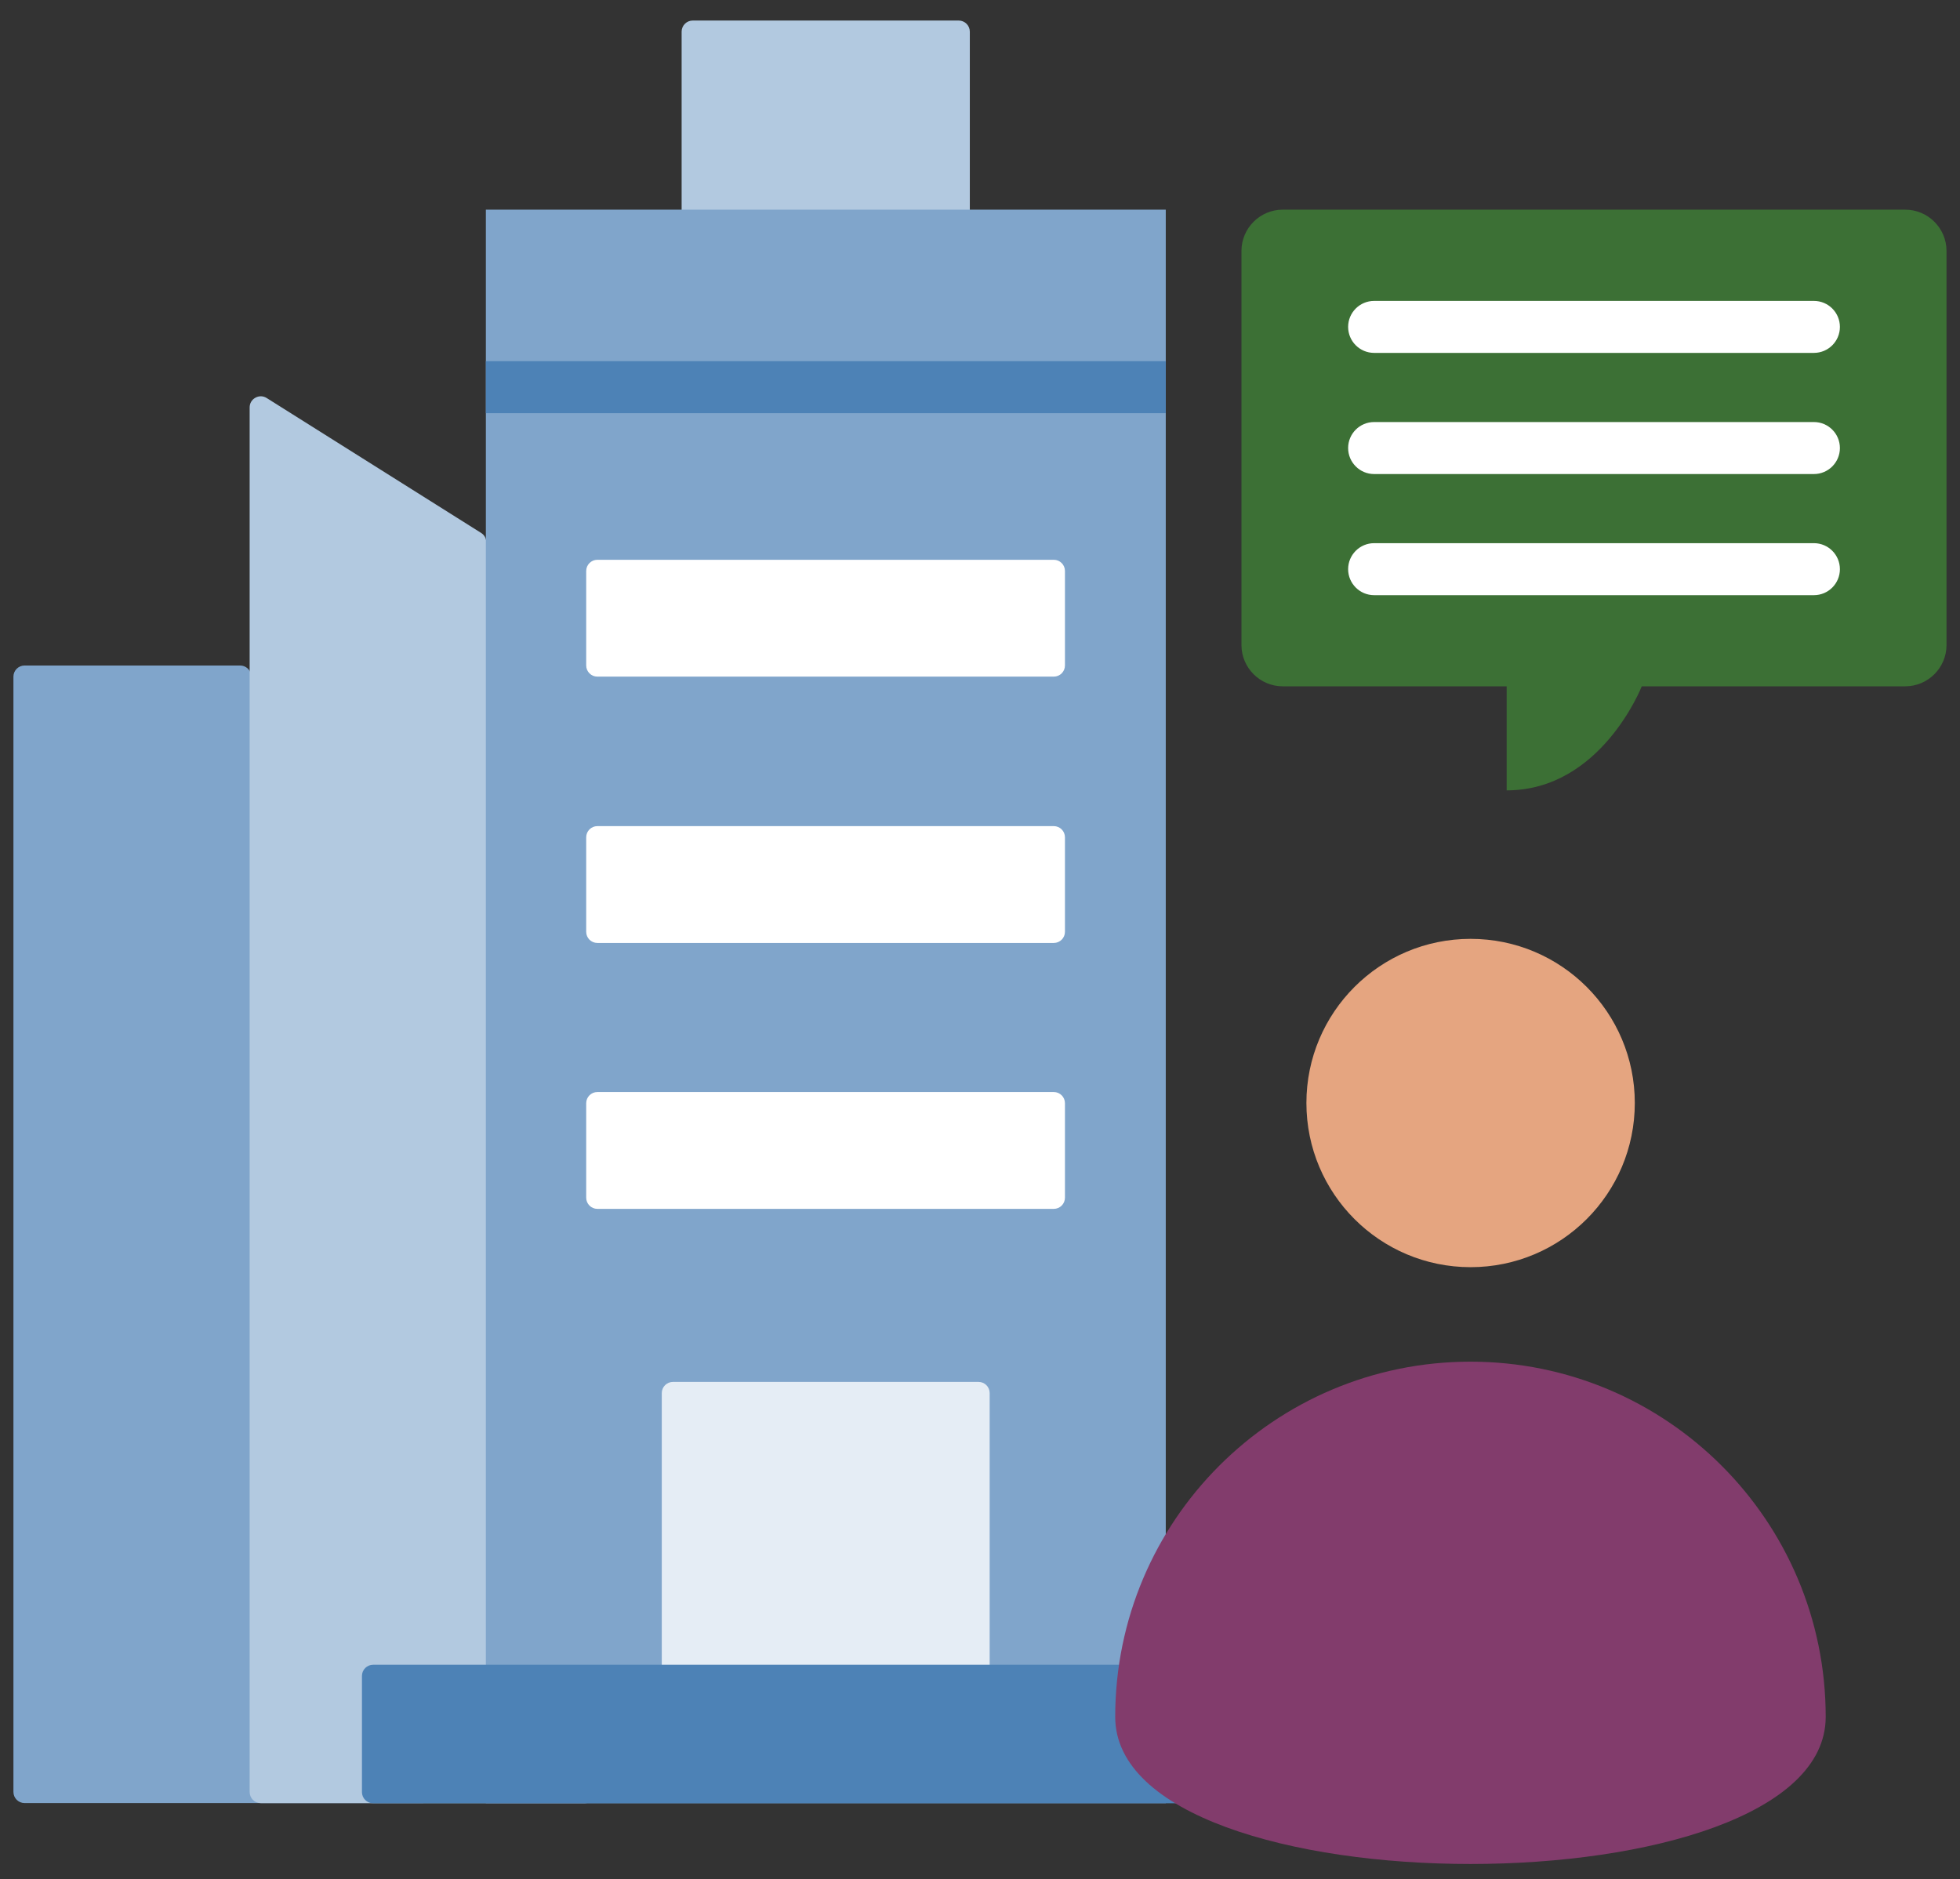 <svg width="73" height="70" viewBox="0 0 73 70" fill="none" xmlns="http://www.w3.org/2000/svg">
<rect x="0" y="0" width="73" height="70" fill="#333333" stroke="none"/>
<path fill-rule="evenodd" clip-rule="evenodd" d="M0.915 67.164H15.724C15.85 67.164 15.959 67.114 16.04 67.018C16.122 66.922 16.154 66.806 16.134 66.682L9.352 25.138C9.319 24.936 9.147 24.79 8.942 24.79H0.915C0.686 24.79 0.5 24.977 0.5 25.205V66.749C0.5 66.978 0.686 67.164 0.915 67.164Z" fill="#80A5CB"/>
<path fill-rule="evenodd" clip-rule="evenodd" d="M9.713 67.167H21.79C21.911 67.167 22.015 67.121 22.096 67.032C22.178 66.943 22.214 66.836 22.204 66.716L18.111 20.166C18.099 20.032 18.032 19.922 17.919 19.851L9.934 14.827C9.803 14.744 9.648 14.74 9.512 14.815C9.376 14.89 9.298 15.023 9.298 15.178V66.752C9.298 66.981 9.484 67.167 9.713 67.167Z" fill="#B2C9E0"/>
<path fill-rule="evenodd" clip-rule="evenodd" d="M25.802 9.262H35.706C35.935 9.262 36.121 9.075 36.121 8.847V1.18C36.121 0.952 35.935 0.765 35.706 0.765H25.802C25.573 0.765 25.387 0.952 25.387 1.18V8.847C25.387 9.075 25.573 9.262 25.802 9.262Z" fill="#B2C9E0"/>
<path fill-rule="evenodd" clip-rule="evenodd" d="M18.096 7.81H43.419V67.168H18.096V7.81Z" fill="#80A5CB"/>
<path fill-rule="evenodd" clip-rule="evenodd" d="M25.064 64.583H36.445C36.674 64.583 36.86 64.396 36.86 64.168V51.891C36.86 51.662 36.674 51.476 36.445 51.476H25.064C24.835 51.476 24.648 51.662 24.648 51.891V64.168C24.648 64.396 24.835 64.583 25.064 64.583Z" fill="#E5EDF5"/>
<path fill-rule="evenodd" clip-rule="evenodd" d="M22.248 30.773H39.249C39.478 30.773 39.664 30.96 39.664 31.189V34.71C39.664 34.939 39.478 35.125 39.249 35.125H22.248C22.02 35.125 21.833 34.939 21.833 34.71V31.189C21.833 30.96 22.02 30.773 22.248 30.773Z" fill="white"/>
<path fill-rule="evenodd" clip-rule="evenodd" d="M22.248 40.678H39.249C39.478 40.678 39.664 40.865 39.664 41.093V44.615C39.664 44.843 39.478 45.03 39.249 45.03H22.248C22.02 45.03 21.833 44.843 21.833 44.615V41.093C21.833 40.865 22.02 40.678 22.248 40.678Z" fill="white"/>
<path fill-rule="evenodd" clip-rule="evenodd" d="M22.248 20.852H39.249C39.478 20.852 39.664 21.039 39.664 21.268V24.789C39.664 25.018 39.478 25.204 39.249 25.204H22.248C22.02 25.204 21.833 25.018 21.833 24.789V21.268C21.833 21.039 22.02 20.852 22.248 20.852Z" fill="white"/>
<path fill-rule="evenodd" clip-rule="evenodd" d="M18.096 13.454H43.419V15.391H18.096V13.454Z" fill="#4D82B6"/>
<path fill-rule="evenodd" clip-rule="evenodd" d="M13.896 67.171H47.597C47.825 67.171 48.012 66.984 48.012 66.756V62.427C48.012 62.198 47.825 62.012 47.597 62.012H13.896C13.668 62.012 13.481 62.198 13.481 62.427V66.756C13.481 66.984 13.668 67.171 13.896 67.171Z" fill="#4D82B6"/>
<path fill-rule="evenodd" clip-rule="evenodd" d="M47.776 7.81H70.96C71.807 7.81 72.498 8.5 72.498 9.348V24.027C72.498 24.875 71.807 25.565 70.96 25.565H61.147C61.147 25.565 59.635 29.441 56.116 29.441C56.116 29.441 56.116 28.435 56.116 25.565H47.776C46.929 25.565 46.238 24.875 46.238 24.027V9.348C46.238 8.5 46.929 7.81 47.776 7.81Z" fill="#3C7035"/>
<path fill-rule="evenodd" clip-rule="evenodd" d="M51.179 13.145C50.645 13.145 50.211 12.712 50.211 12.177C50.211 11.642 50.645 11.209 51.179 11.209H67.559C68.094 11.209 68.527 11.642 68.527 12.177C68.527 12.712 68.094 13.145 67.559 13.145H51.179ZM51.179 22.17C50.645 22.17 50.211 21.736 50.211 21.202C50.211 20.667 50.645 20.233 51.179 20.233H67.559C68.094 20.233 68.527 20.667 68.527 21.202C68.527 21.736 68.094 22.17 67.559 22.17H51.179ZM51.179 17.658C50.645 17.658 50.211 17.224 50.211 16.689C50.211 16.154 50.645 15.721 51.179 15.721H67.559C68.094 15.721 68.527 16.154 68.527 16.689C68.527 17.224 68.094 17.658 67.559 17.658H51.179Z" fill="white"/>
<path fill-rule="evenodd" clip-rule="evenodd" d="M48.657 41.086C48.657 44.464 51.395 47.202 54.772 47.202C58.15 47.202 60.888 44.464 60.888 41.086C60.888 37.71 58.15 34.972 54.772 34.972C51.395 34.972 48.657 37.71 48.657 41.086Z" fill="#E5A580"/>
<path fill-rule="evenodd" clip-rule="evenodd" d="M67.998 63.953C67.998 71.26 41.536 71.26 41.536 63.953C41.536 56.646 47.461 50.722 54.767 50.722C62.074 50.722 67.998 56.646 67.998 63.953Z" fill="#823C6C"/>
</svg>
